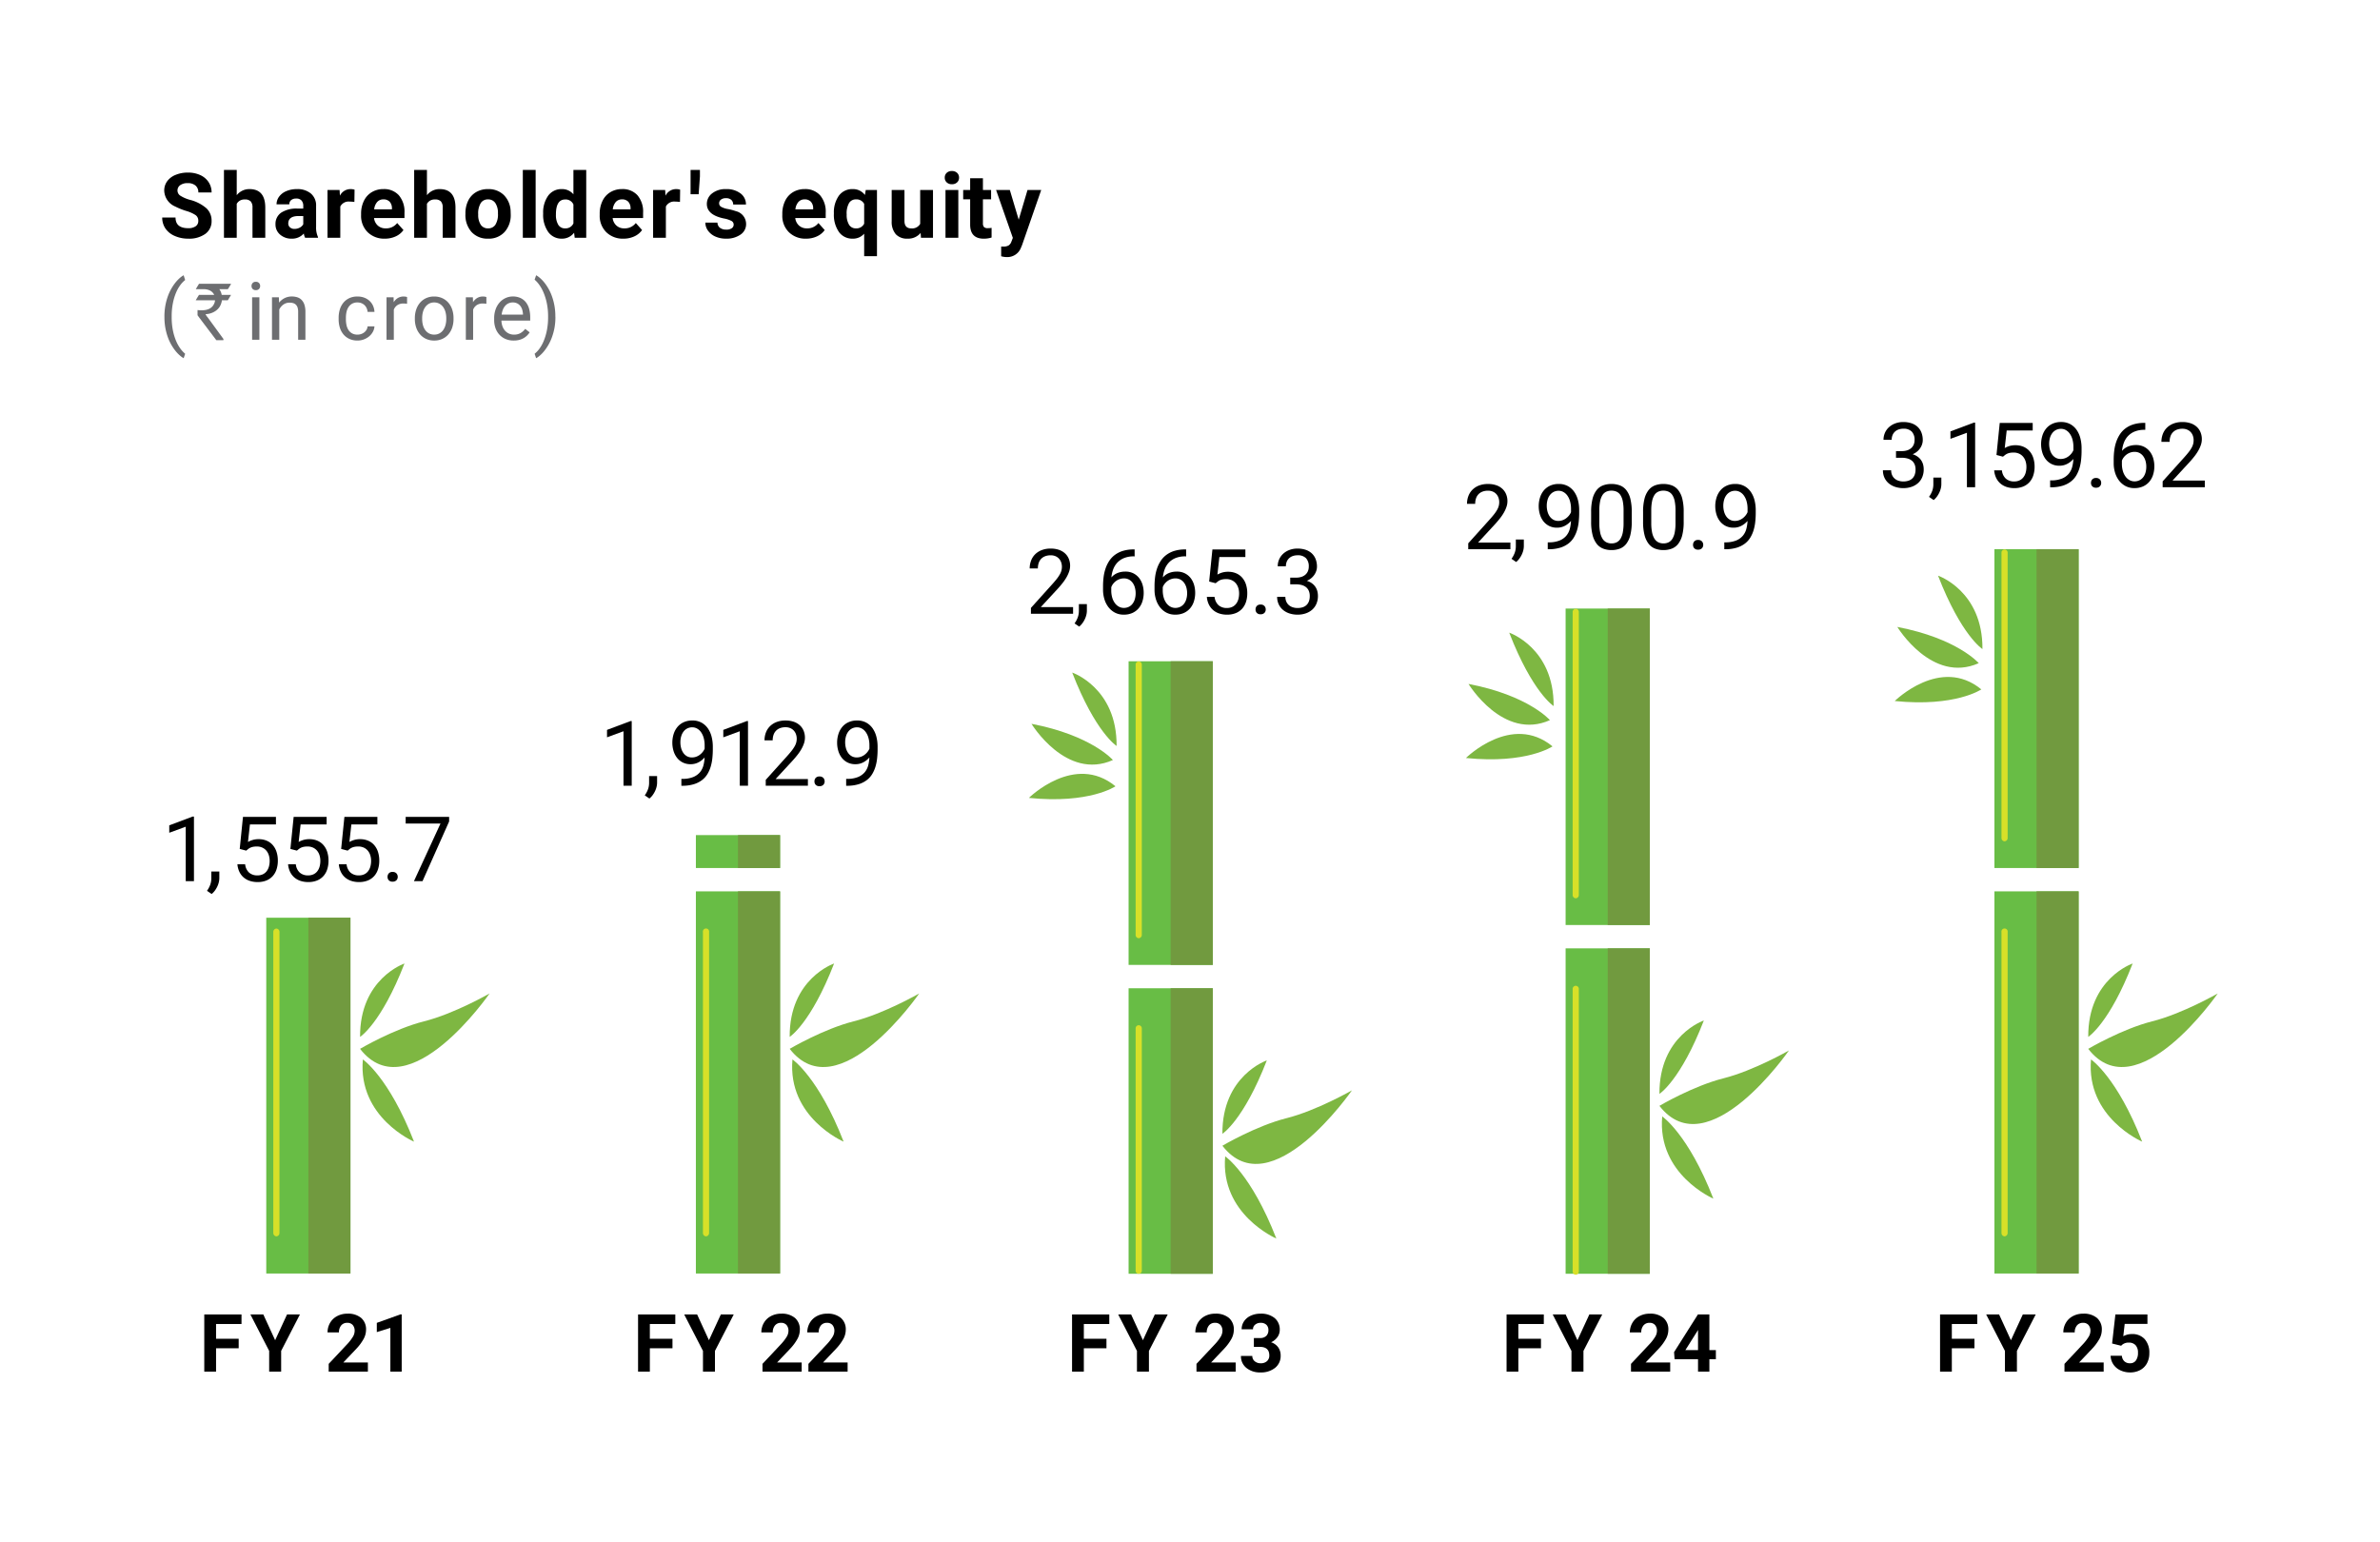 <svg xmlns="http://www.w3.org/2000/svg" width="540" height="350" viewBox="0 0 540 350">
  <g id="Group_153318" data-name="Group 153318" transform="translate(-5154 -7014)">
    <rect id="Rectangle_67401" data-name="Rectangle 67401" width="540" height="350" transform="translate(5154 7014)" fill="#fff"/>
    <g id="Group_153024" data-name="Group 153024" transform="translate(89.508 577.841)">
      <path id="Path_7842" data-name="Path 7842" d="M8.484,4.481a1.543,1.543,0,0,0-.6-1.308A7.889,7.889,0,0,0,5.717,2.21a15.35,15.35,0,0,1-2.476-1A4.046,4.046,0,0,1,.754-2.406a3.525,3.525,0,0,1,.667-2.11A4.349,4.349,0,0,1,3.336-5.965a7.207,7.207,0,0,1,2.8-.521,6.56,6.56,0,0,1,2.787.566,4.438,4.438,0,0,1,1.9,1.6A4.184,4.184,0,0,1,11.5-1.975H8.494a1.968,1.968,0,0,0-.632-1.559A2.6,2.6,0,0,0,6.088-4.09a2.774,2.774,0,0,0-1.714.466A1.47,1.47,0,0,0,3.762-2.4,1.408,1.408,0,0,0,4.479-1.2a8.1,8.1,0,0,0,2.11.9,9.118,9.118,0,0,1,3.739,1.915A3.813,3.813,0,0,1,11.5,4.461a3.513,3.513,0,0,1-1.434,2.972,6.276,6.276,0,0,1-3.86,1.078A7.453,7.453,0,0,1,3.14,7.894,4.854,4.854,0,0,1,1.03,6.205,4.326,4.326,0,0,1,.3,3.719H3.321q0,2.416,2.887,2.416A2.809,2.809,0,0,0,7.882,5.7,1.419,1.419,0,0,0,8.484,4.481Z" transform="translate(5101 6481.808)"/>
      <path id="Path_7843" data-name="Path 7843" d="M3.354-1.016A3.616,3.616,0,0,1,6.251-2.4Q9.78-2.4,9.83,1.7V8.648h-2.9V1.781A2.015,2.015,0,0,0,6.532.4,1.719,1.719,0,0,0,5.2-.043,1.972,1.972,0,0,0,3.354.939V8.648H.457V-6.75h2.9Z" transform="translate(5114.85 6481.47)"/>
      <path id="Path_7844" data-name="Path 7844" d="M7.016,6.2a3.217,3.217,0,0,1-.291-.972A3.506,3.506,0,0,1,3.988,6.405a3.851,3.851,0,0,1-2.642-.922A2.966,2.966,0,0,1,.3,3.157,3.065,3.065,0,0,1,1.577.511,6.307,6.307,0,0,1,5.271-.422H6.6v-.622a1.787,1.787,0,0,0-.386-1.2A1.518,1.518,0,0,0,5-2.7a1.726,1.726,0,0,0-1.148.351,1.192,1.192,0,0,0-.416.962H.539a2.91,2.91,0,0,1,.581-1.744A3.843,3.843,0,0,1,2.765-4.387a5.992,5.992,0,0,1,2.386-.456A4.734,4.734,0,0,1,8.334-3.835,3.525,3.525,0,0,1,9.512-1V3.7a5.186,5.186,0,0,0,.431,2.336V6.2ZM4.62,4.19A2.5,2.5,0,0,0,5.8,3.9a1.877,1.877,0,0,0,.8-.767V1.272H5.522q-2.175,0-2.316,1.5l-.01.17a1.16,1.16,0,0,0,.381.892A1.48,1.48,0,0,0,4.62,4.19ZM18.2-1.926a7.871,7.871,0,0,0-1.043-.08A2.122,2.122,0,0,0,15-.893V6.2h-2.9V-4.642h2.737l.08,1.293A2.684,2.684,0,0,1,17.34-4.843a3.036,3.036,0,0,1,.9.13Z" transform="translate(5126.7 6483.914)"/>
      <path id="Path_7845" data-name="Path 7845" d="M5.7,6.405A5.325,5.325,0,0,1,1.815,4.942a5.2,5.2,0,0,1-1.5-3.9V.761A6.553,6.553,0,0,1,.948-2.161,4.635,4.635,0,0,1,2.737-4.146a5.023,5.023,0,0,1,2.642-.7,4.5,4.5,0,0,1,3.5,1.4A5.7,5.7,0,0,1,10.161.541V1.724H3.254a2.691,2.691,0,0,0,.847,1.7,2.561,2.561,0,0,0,1.789.642A3.127,3.127,0,0,0,8.507,2.856L9.93,4.45A4.349,4.349,0,0,1,8.166,5.889,5.789,5.789,0,0,1,5.7,6.405ZM5.369-2.507a1.81,1.81,0,0,0-1.4.584A3.024,3.024,0,0,0,3.284-.251h4.03V-.483a2.157,2.157,0,0,0-.521-1.5A1.868,1.868,0,0,0,5.369-2.507Z" transform="translate(5146.104 6483.914)"/>
      <path id="Path_7846" data-name="Path 7846" d="M3.354-1.016A3.616,3.616,0,0,1,6.251-2.4Q9.78-2.4,9.83,1.7V8.648h-2.9V1.781A2.015,2.015,0,0,0,6.532.4,1.719,1.719,0,0,0,5.2-.043,1.972,1.972,0,0,0,3.354.939V8.648H.457V-6.75h2.9Z" transform="translate(5158.006 6481.47)"/>
      <path id="Path_7847" data-name="Path 7847" d="M.29.681A6.433,6.433,0,0,1,.912-2.2,4.55,4.55,0,0,1,2.7-4.151a5.221,5.221,0,0,1,2.712-.692A4.939,4.939,0,0,1,9-3.5,5.391,5.391,0,0,1,10.546.15l.02.742a5.669,5.669,0,0,1-1.393,4A4.844,4.844,0,0,1,5.433,6.405,4.868,4.868,0,0,1,1.689,4.9,5.769,5.769,0,0,1,.29.811Zm2.9.206a4.055,4.055,0,0,0,.581,2.364,1.918,1.918,0,0,0,1.664.818,1.923,1.923,0,0,0,1.644-.808A4.437,4.437,0,0,0,7.668.676a4.014,4.014,0,0,0-.591-2.349,1.923,1.923,0,0,0-1.664-.833,1.891,1.891,0,0,0-1.644.828A4.511,4.511,0,0,0,3.187.887Z" transform="translate(5169.803 6483.914)"/>
      <path id="Path_7848" data-name="Path 7848" d="M3.461,8.648H.554V-6.75H3.461Z" transform="translate(5182.562 6481.47)"/>
      <path id="Path_7849" data-name="Path 7849" d="M.29,3.145A6.537,6.537,0,0,1,1.428-.9,3.692,3.692,0,0,1,4.541-2.4,3.322,3.322,0,0,1,7.157-1.216V-6.75h2.907v15.4H7.448L7.308,7.5A3.409,3.409,0,0,1,4.521,8.849,3.682,3.682,0,0,1,1.448,7.34,6.747,6.747,0,0,1,.29,3.145Zm2.9.216A4.282,4.282,0,0,0,3.719,5.7a1.731,1.731,0,0,0,1.544.813A1.939,1.939,0,0,0,7.157,5.378V1.091A1.911,1.911,0,0,0,5.282-.043Q3.187-.043,3.187,3.36Z" transform="translate(5187.439 6481.47)"/>
      <path id="Path_7850" data-name="Path 7850" d="M5.7,6.405A5.325,5.325,0,0,1,1.815,4.942a5.2,5.2,0,0,1-1.5-3.9V.761A6.553,6.553,0,0,1,.948-2.161,4.635,4.635,0,0,1,2.737-4.146a5.023,5.023,0,0,1,2.642-.7,4.5,4.5,0,0,1,3.5,1.4A5.7,5.7,0,0,1,10.161.541V1.724H3.254a2.691,2.691,0,0,0,.847,1.7,2.561,2.561,0,0,0,1.789.642A3.127,3.127,0,0,0,8.507,2.856L9.93,4.45A4.349,4.349,0,0,1,8.166,5.889,5.789,5.789,0,0,1,5.7,6.405ZM5.369-2.507a1.81,1.81,0,0,0-1.4.584A3.024,3.024,0,0,0,3.284-.251h4.03V-.483a2.157,2.157,0,0,0-.521-1.5A1.868,1.868,0,0,0,5.369-2.507Z" transform="translate(5200.244 6483.914)"/>
      <path id="Path_7861" data-name="Path 7861" d="M6.583-1.926a7.871,7.871,0,0,0-1.043-.08A2.122,2.122,0,0,0,3.385-.893V6.2H.488V-4.642H3.225L3.3-3.349A2.684,2.684,0,0,1,5.721-4.843a3.036,3.036,0,0,1,.9.13Z" transform="translate(5212.188 6483.914)"/>
      <path id="Path_7862" data-name="Path 7862" d="M6.672,3.207a.933.933,0,0,0-.526-.837,5.978,5.978,0,0,0-1.689-.546Q.587,1.012.587-1.464a2.98,2.98,0,0,1,1.2-2.411,4.833,4.833,0,0,1,3.133-.967,5.2,5.2,0,0,1,3.3.972A3.065,3.065,0,0,1,9.459-1.344h-2.9a1.4,1.4,0,0,0-.4-1.028,1.7,1.7,0,0,0-1.253-.406,1.734,1.734,0,0,0-1.133.331,1.044,1.044,0,0,0-.4.842.893.893,0,0,0,.456.777,4.692,4.692,0,0,0,1.539.511A12.569,12.569,0,0,1,7.193.17a3,3,0,0,1,2.3,2.917,2.829,2.829,0,0,1-1.273,2.4,5.492,5.492,0,0,1-3.288.917,5.736,5.736,0,0,1-2.421-.486A4.062,4.062,0,0,1,.848,4.586a3.1,3.1,0,0,1-.6-1.83H2.993a1.513,1.513,0,0,0,.571,1.183,2.267,2.267,0,0,0,1.424.411,2.1,2.1,0,0,0,1.258-.316A.983.983,0,0,0,6.672,3.207Z" transform="translate(5224.283 6483.914)"/>
      <path id="Path_7863" data-name="Path 7863" d="M2.4-5.276l-.291,4.05H.277V-6.75H2.4Z" transform="translate(5220.9 6481.47)"/>
      <path id="Path_7864" data-name="Path 7864" d="M5.7,6.405A5.325,5.325,0,0,1,1.815,4.942a5.2,5.2,0,0,1-1.5-3.9V.761A6.553,6.553,0,0,1,.948-2.161,4.635,4.635,0,0,1,2.737-4.146a5.023,5.023,0,0,1,2.642-.7,4.5,4.5,0,0,1,3.5,1.4A5.7,5.7,0,0,1,10.161.541V1.724H3.254a2.691,2.691,0,0,0,.847,1.7,2.561,2.561,0,0,0,1.789.642A3.127,3.127,0,0,0,8.507,2.856L9.93,4.45A4.349,4.349,0,0,1,8.166,5.889,5.789,5.789,0,0,1,5.7,6.405ZM5.369-2.507a1.81,1.81,0,0,0-1.4.584A3.024,3.024,0,0,0,3.284-.251h4.03V-.483a2.157,2.157,0,0,0-.521-1.5A1.868,1.868,0,0,0,5.369-2.507Z" transform="translate(5241.676 6483.914)"/>
      <path id="Path_7865" data-name="Path 7865" d="M.29.681a6.484,6.484,0,0,1,1.138-4.04A3.72,3.72,0,0,1,4.551-4.843,3.33,3.33,0,0,1,7.328-3.509l.19-1.133h2.546V10.375H7.157v-5.1A3.34,3.34,0,0,1,4.531,6.405,3.692,3.692,0,0,1,1.443,4.9,6.8,6.8,0,0,1,.29.681Zm2.9.206a4.253,4.253,0,0,0,.546,2.369,1.749,1.749,0,0,0,1.539.813A1.948,1.948,0,0,0,7.157,3.005V-1.483A1.932,1.932,0,0,0,5.292-2.507a1.77,1.77,0,0,0-1.554.813A4.7,4.7,0,0,0,3.187.887Z" transform="translate(5253.406 6483.914)"/>
      <path id="Path_7866" data-name="Path 7866" d="M7.023,4.989a3.633,3.633,0,0,1-2.967,1.3,3.427,3.427,0,0,1-2.662-1A4.28,4.28,0,0,1,.457,2.353V-4.755h2.9V2.261q0,1.7,1.544,1.7A2.092,2.092,0,0,0,6.923,2.933V-4.755H9.83V6.092H7.1Z" transform="translate(5266.35 6484.026)"/>
      <path id="Path_7883" data-name="Path 7883" d="M3.557,8.508H.649V-2.339H3.557ZM.479-5.146A1.427,1.427,0,0,1,.915-6.219,1.638,1.638,0,0,1,2.1-6.64a1.642,1.642,0,0,1,1.183.421,1.418,1.418,0,0,1,.441,1.073,1.422,1.422,0,0,1-.446,1.083A1.646,1.646,0,0,1,2.1-3.643,1.646,1.646,0,0,1,.925-4.064,1.422,1.422,0,0,1,.479-5.146Z" transform="translate(5278.368 6481.61)"/>
      <path id="Path_7884" data-name="Path 7884" d="M4.525-5.924v2.667H6.38v2.125H4.525V4.282a1.293,1.293,0,0,0,.231.862,1.158,1.158,0,0,0,.882.261,4.62,4.62,0,0,0,.852-.07v2.2a5.964,5.964,0,0,1-1.754.261q-3.048,0-3.108-3.078V-1.132H.044V-3.257H1.628V-5.924Z" transform="translate(5282.984 6482.528)"/>
      <path id="Path_7885" data-name="Path 7885" d="M5.146,1.992l2-6.747h3.108L5.9,7.776l-.241.571a3.306,3.306,0,0,1-3.208,2.125,4.559,4.559,0,0,1-1.283-.19v-2.2l.441.01a2.383,2.383,0,0,0,1.228-.251,1.646,1.646,0,0,0,.637-.832l.341-.892L.013-4.755H3.131Z" transform="translate(5290.48 6484.026)"/>
      <path id="Path_7851" data-name="Path 7851" d="M.52,2.956A13.678,13.678,0,0,1,.724.528a13.258,13.258,0,0,1,.548-2.1,11.111,11.111,0,0,1,.793-1.755A10.6,10.6,0,0,1,3-4.725a8.241,8.241,0,0,1,.971-1.034,5.064,5.064,0,0,1,.913-.659l.339,1.087a5.862,5.862,0,0,0-1.065,1.1,8.211,8.211,0,0,0-.985,1.733A12.294,12.294,0,0,0,2.449-.109a15.08,15.08,0,0,0-.281,3.048v.125a15.08,15.08,0,0,0,.281,3.048A12.407,12.407,0,0,0,3.175,8.5a8.652,8.652,0,0,0,.985,1.755A6.451,6.451,0,0,0,5.225,11.4l-.339,1.007a5.38,5.38,0,0,1-.909-.659A7.907,7.907,0,0,1,3,10.714a11.156,11.156,0,0,1-.936-1.395,10.767,10.767,0,0,1-.793-1.747A13.285,13.285,0,0,1,.724,5.478a13.656,13.656,0,0,1-.2-2.433Z" transform="translate(5101.277 6505.037)" fill="#6d6e71"/>
      <path id="Path_7852" data-name="Path 7852" d="M.965-5.566H8.228v.018a11.846,11.846,0,0,1-.731,1.2H5.563a3.063,3.063,0,0,1,.544,1.292H8.174q.036.009.036.036-.7,1.176-.713,1.185H6.16A3.866,3.866,0,0,1,5.652-.371,3.4,3.4,0,0,1,4.458.752a4.229,4.229,0,0,1-2.014.57V1.34a3.323,3.323,0,0,0,.472.7L6.5,6.954v.232a.032.032,0,0,1-.036.036H4.886Q.626,1.6.626,1.571V.431L.644.386a5.438,5.438,0,0,0,.882.062q2.379,0,2.967-1.755a1.6,1.6,0,0,0,.089-.526H.27q-.036,0-.036-.045Q.947-3.053.965-3.053H4.4v-.018A2.123,2.123,0,0,0,3.255-4.123a3.194,3.194,0,0,0-1.087-.223H.252V-4.39Q.947-5.566.965-5.566Z" transform="translate(5108.687 6506.128)" fill="#6d6e71"/>
      <path id="Path_7853" data-name="Path 7853" transform="translate(5115.23 6513.26)" fill="#6d6e71"/>
      <path id="Path_7854" data-name="Path 7854" d="M2.333,7.387H.684V-2.255H2.333ZM.551-4.812A.984.984,0,0,1,.8-5.489a.92.92,0,0,1,.726-.276.934.934,0,0,1,.731.276.974.974,0,0,1,.25.677.942.942,0,0,1-.25.668.951.951,0,0,1-.731.267A.937.937,0,0,1,.8-4.144.951.951,0,0,1,.551-4.812Z" transform="translate(5121.01 6505.873)" fill="#6d6e71"/>
      <path id="Path_7855" data-name="Path 7855" d="M2.106-4.126,2.16-2.915a3.726,3.726,0,0,1,1.248-1.02,3.579,3.579,0,0,1,1.64-.37,3.986,3.986,0,0,1,1.274.192,2.343,2.343,0,0,1,.971.615,2.846,2.846,0,0,1,.619,1.087A5.186,5.186,0,0,1,8.13-.8V5.515H6.482V-.82a3.218,3.218,0,0,0-.125-.958,1.58,1.58,0,0,0-.37-.646,1.458,1.458,0,0,0-.606-.365,2.728,2.728,0,0,0-.833-.116,2.379,2.379,0,0,0-1.408.428A2.9,2.9,0,0,0,2.2-1.355v6.87H.547V-4.126Z" transform="translate(5125.658 6507.745)" fill="#6d6e71"/>
      <path id="Path_7856" data-name="Path 7856" d="M4.655,4.348a2.482,2.482,0,0,0,.838-.143A2.377,2.377,0,0,0,6.2,3.813a2.034,2.034,0,0,0,.5-.593,1.843,1.843,0,0,0,.227-.744H8.486A2.879,2.879,0,0,1,8.134,3.7,3.583,3.583,0,0,1,7.3,4.727a4.1,4.1,0,0,1-1.2.7,3.989,3.989,0,0,1-1.448.263,4.328,4.328,0,0,1-1.894-.388A3.841,3.841,0,0,1,1.42,4.259a4.433,4.433,0,0,1-.8-1.533A6.366,6.366,0,0,1,.359.882V.507A6.366,6.366,0,0,1,.622-1.337a4.433,4.433,0,0,1,.8-1.533A3.852,3.852,0,0,1,2.756-3.917,4.3,4.3,0,0,1,4.646-4.3a4.227,4.227,0,0,1,1.537.267A3.689,3.689,0,0,1,7.377-3.3a3.36,3.36,0,0,1,.789,1.109A3.823,3.823,0,0,1,8.486-.812H6.927a2.51,2.51,0,0,0-.209-.833,2.209,2.209,0,0,0-.468-.677,2.184,2.184,0,0,0-.7-.459,2.326,2.326,0,0,0-.9-.169,2.428,2.428,0,0,0-1.27.3,2.394,2.394,0,0,0-.811.8A3.339,3.339,0,0,0,2.133-.736,6.28,6.28,0,0,0,2.008.507V.882a6.369,6.369,0,0,0,.125,1.261A3.347,3.347,0,0,0,2.56,3.252a2.356,2.356,0,0,0,.811.793A2.472,2.472,0,0,0,4.655,4.348Z" transform="translate(5140.967 6507.745)" fill="#6d6e71"/>
      <path id="Path_7857" data-name="Path 7857" d="M5.207-2.647q-.214-.036-.4-.049T4.4-2.71A2.394,2.394,0,0,0,3-2.335,2.273,2.273,0,0,0,2.2-1.328V5.515H.547V-4.126h1.6l.027,1.114a2.9,2.9,0,0,1,.936-.945A2.541,2.541,0,0,1,4.477-4.3a2.437,2.437,0,0,1,.41.04,1.3,1.3,0,0,1,.321.085Z" transform="translate(5151.646 6507.745)" fill="#6d6e71"/>
      <path id="Path_7858" data-name="Path 7858" d="M.355.605A5.96,5.96,0,0,1,.663-1.342,4.7,4.7,0,0,1,1.536-2.9,4,4,0,0,1,2.913-3.93,4.288,4.288,0,0,1,4.731-4.3a4.362,4.362,0,0,1,1.84.374A4.03,4.03,0,0,1,7.957-2.9,4.6,4.6,0,0,1,8.83-1.342a6.04,6.04,0,0,1,.3,1.947V.8a6.04,6.04,0,0,1-.3,1.947A4.553,4.553,0,0,1,7.957,4.3,4.018,4.018,0,0,1,6.575,5.324a4.354,4.354,0,0,1-1.827.37,4.354,4.354,0,0,1-1.827-.37A4.018,4.018,0,0,1,1.541,4.3,4.612,4.612,0,0,1,.663,2.748,5.96,5.96,0,0,1,.355.8ZM2.013.8a5.325,5.325,0,0,0,.169,1.363,3.467,3.467,0,0,0,.512,1.127,2.56,2.56,0,0,0,.855.771,2.425,2.425,0,0,0,1.2.285,2.431,2.431,0,0,0,1.194-.285A2.505,2.505,0,0,0,6.8,3.292a3.6,3.6,0,0,0,.512-1.127A5.2,5.2,0,0,0,7.484.8v-.2A5.211,5.211,0,0,0,7.311-.754a3.532,3.532,0,0,0-.517-1.132,2.591,2.591,0,0,0-.86-.775,2.42,2.42,0,0,0-1.2-.29,2.352,2.352,0,0,0-1.185.29,2.621,2.621,0,0,0-.851.775A3.463,3.463,0,0,0,2.182-.754,5.34,5.34,0,0,0,2.013.605Z" transform="translate(5158.263 6507.745)" fill="#6d6e71"/>
      <path id="Path_7859" data-name="Path 7859" d="M5.207-2.647q-.214-.036-.4-.049T4.4-2.71A2.394,2.394,0,0,0,3-2.335,2.273,2.273,0,0,0,2.2-1.328V5.515H.547V-4.126h1.6l.027,1.114a2.9,2.9,0,0,1,.936-.945A2.541,2.541,0,0,1,4.477-4.3a2.437,2.437,0,0,1,.41.04,1.3,1.3,0,0,1,.321.085Z" transform="translate(5169.64 6507.745)" fill="#6d6e71"/>
      <path id="Path_7860" data-name="Path 7860" d="M4.783,8.4a4.6,4.6,0,0,1-1.822-.348,4.067,4.067,0,0,1-1.395-.967A4.273,4.273,0,0,1,.675,5.612,5.425,5.425,0,0,1,.363,3.741V3.366a5.891,5.891,0,0,1,.352-2.1A4.721,4.721,0,0,1,1.655-.3,4.065,4.065,0,0,1,3-1.263,3.867,3.867,0,0,1,4.578-1.6a4.068,4.068,0,0,1,1.782.361,3.38,3.38,0,0,1,1.234.994,4.224,4.224,0,0,1,.717,1.5,7.246,7.246,0,0,1,.232,1.88v.74H2.012A4.129,4.129,0,0,0,2.23,5.122,3.043,3.043,0,0,0,2.8,6.129a2.655,2.655,0,0,0,2.072.927A2.871,2.871,0,0,0,6.352,6.7a3.717,3.717,0,0,0,1.06-.945l1.007.784a4.4,4.4,0,0,1-.561.691,3.829,3.829,0,0,1-.771.6,4.056,4.056,0,0,1-1.011.419A4.906,4.906,0,0,1,4.783,8.4Zm-.2-8.644A2.223,2.223,0,0,0,2.912.47a2.854,2.854,0,0,0-.548.864,4.381,4.381,0,0,0-.3,1.185H6.9V2.4a4.563,4.563,0,0,0-.156-.953A2.589,2.589,0,0,0,6.338.6a2.066,2.066,0,0,0-.7-.606A2.2,2.2,0,0,0,4.578-.243Zm9.677,3.288a13.656,13.656,0,0,1-.2,2.433A13.285,13.285,0,0,1,13.5,7.572a10.767,10.767,0,0,1-.793,1.747,11.156,11.156,0,0,1-.936,1.395,7.907,7.907,0,0,1-.976,1.038,5.38,5.38,0,0,1-.909.659L9.542,11.4a5.809,5.809,0,0,0,1.069-1.118,8.2,8.2,0,0,0,.985-1.76,12.831,12.831,0,0,0,.722-2.406A15.213,15.213,0,0,0,12.6,3.063V2.939a14.46,14.46,0,0,0-.3-3.065,12.947,12.947,0,0,0-.753-2.415,8.885,8.885,0,0,0-.989-1.76A6.248,6.248,0,0,0,9.542-5.411l.348-1.007a5.38,5.38,0,0,1,.909.659,8.045,8.045,0,0,1,.976,1.034,10.6,10.6,0,0,1,.936,1.4A11.111,11.111,0,0,1,13.5-1.57a13.258,13.258,0,0,1,.548,2.1,13.678,13.678,0,0,1,.2,2.428Z" transform="translate(5176.249 6505.037)" fill="#6d6e71"/>
      <path id="Path_7867" data-name="Path 7867" d="M6.351,8.237H4.486V-4.123L.747-2.75V-4.434L6.06-6.429h.291Z" transform="translate(5102.148 6627.884)"/>
      <path id="Path_7868" data-name="Path 7868" d="M2.924.521a4.124,4.124,0,0,1-.115.942,4.957,4.957,0,0,1-.341.972,5.625,5.625,0,0,1-.546.922,4.116,4.116,0,0,1-.742.782L.127,3.419A5.767,5.767,0,0,0,.854,2.06,4.347,4.347,0,0,0,1.11.551V-.962H2.924Z" transform="translate(5111.332 6634.889)"/>
      <path id="Path_7869" data-name="Path 7869" d="M1.2.88,1.94-6.4H9.419v1.714h-5.9L3.073-.7A5.133,5.133,0,0,1,4.08-1.135a4.623,4.623,0,0,1,1.429-.2,4.55,4.55,0,0,1,1.81.346,3.787,3.787,0,0,1,1.368.982,4.4,4.4,0,0,1,.862,1.539,6.348,6.348,0,0,1,.3,2.015,6.3,6.3,0,0,1-.286,1.94A4.253,4.253,0,0,1,8.707,7.02,3.919,3.919,0,0,1,7.268,8.033a5.222,5.222,0,0,1-2.04.366,5.571,5.571,0,0,1-1.669-.246,4.117,4.117,0,0,1-1.4-.747,3.924,3.924,0,0,1-1-1.263A4.8,4.8,0,0,1,.677,4.358H2.431a2.945,2.945,0,0,0,.892,1.89,2.774,2.774,0,0,0,1.9.637A2.826,2.826,0,0,0,6.4,6.654a2.377,2.377,0,0,0,.867-.662A2.965,2.965,0,0,0,7.81,4.945a4.777,4.777,0,0,0,.185-1.378A4.131,4.131,0,0,0,7.8,2.293a2.972,2.972,0,0,0-.561-1.028A2.62,2.62,0,0,0,6.326.579,2.962,2.962,0,0,0,5.078.328a4.386,4.386,0,0,0-.812.065,2.8,2.8,0,0,0-.612.185,2.377,2.377,0,0,0-.5.3q-.226.175-.476.386Z" transform="translate(5117.682 6627.924)"/>
      <path id="Path_7870" data-name="Path 7870" d="M1.2.88,1.94-6.4H9.419v1.714h-5.9L3.073-.7A5.133,5.133,0,0,1,4.08-1.135a4.623,4.623,0,0,1,1.429-.2,4.55,4.55,0,0,1,1.81.346,3.787,3.787,0,0,1,1.368.982,4.4,4.4,0,0,1,.862,1.539,6.348,6.348,0,0,1,.3,2.015,6.3,6.3,0,0,1-.286,1.94A4.253,4.253,0,0,1,8.707,7.02,3.919,3.919,0,0,1,7.268,8.033a5.222,5.222,0,0,1-2.04.366,5.571,5.571,0,0,1-1.669-.246,4.117,4.117,0,0,1-1.4-.747,3.924,3.924,0,0,1-1-1.263A4.8,4.8,0,0,1,.677,4.358H2.431a2.945,2.945,0,0,0,.892,1.89,2.774,2.774,0,0,0,1.9.637A2.826,2.826,0,0,0,6.4,6.654a2.377,2.377,0,0,0,.867-.662A2.965,2.965,0,0,0,7.81,4.945a4.777,4.777,0,0,0,.185-1.378A4.131,4.131,0,0,0,7.8,2.293a2.972,2.972,0,0,0-.561-1.028A2.62,2.62,0,0,0,6.326.579,2.962,2.962,0,0,0,5.078.328a4.386,4.386,0,0,0-.812.065,2.8,2.8,0,0,0-.612.185,2.377,2.377,0,0,0-.5.3q-.226.175-.476.386Z" transform="translate(5129.18 6627.924)"/>
      <path id="Path_7871" data-name="Path 7871" d="M1.2.88,1.94-6.4H9.419v1.714h-5.9L3.073-.7A5.133,5.133,0,0,1,4.08-1.135a4.623,4.623,0,0,1,1.429-.2,4.55,4.55,0,0,1,1.81.346,3.787,3.787,0,0,1,1.368.982,4.4,4.4,0,0,1,.862,1.539,6.348,6.348,0,0,1,.3,2.015,6.3,6.3,0,0,1-.286,1.94A4.253,4.253,0,0,1,8.707,7.02,3.919,3.919,0,0,1,7.268,8.033a5.222,5.222,0,0,1-2.04.366,5.571,5.571,0,0,1-1.669-.246,4.117,4.117,0,0,1-1.4-.747,3.924,3.924,0,0,1-1-1.263A4.8,4.8,0,0,1,.677,4.358H2.431a2.945,2.945,0,0,0,.892,1.89,2.774,2.774,0,0,0,1.9.637A2.826,2.826,0,0,0,6.4,6.654a2.377,2.377,0,0,0,.867-.662A2.965,2.965,0,0,0,7.81,4.945a4.777,4.777,0,0,0,.185-1.378A4.131,4.131,0,0,0,7.8,2.293a2.972,2.972,0,0,0-.561-1.028A2.62,2.62,0,0,0,6.326.579,2.962,2.962,0,0,0,5.078.328a4.386,4.386,0,0,0-.812.065,2.8,2.8,0,0,0-.612.185,2.377,2.377,0,0,0-.5.3q-.226.175-.476.386Z" transform="translate(5140.697 6627.924)"/>
      <path id="Path_7872" data-name="Path 7872" d="M.633.2A1.161,1.161,0,0,1,.919-.6a1.089,1.089,0,0,1,.857-.321A1.121,1.121,0,0,1,2.643-.6a1.138,1.138,0,0,1,.3.8,1.076,1.076,0,0,1-.3.772,1.141,1.141,0,0,1-.867.311A1.108,1.108,0,0,1,.919.976,1.1,1.1,0,0,1,.633.2Z" transform="translate(5151.79 6634.945)"/>
      <path id="Path_7873" data-name="Path 7873" d="M10.2-5.356,4.158,8.2H2.213L8.238-4.875H.338V-6.4H10.2Z" transform="translate(5156.196 6627.924)"/>
      <path id="Path_7886" data-name="Path 7886" d="M8.314,1.985H3.181v5.3H.508V-5.688H8.956v2.165H3.181V-.172H8.314Z" transform="translate(5110.332 6740.132)"/>
      <path id="Path_7887" data-name="Path 7887" d="M5.622.158l2.7-5.846h2.923L6.985,2.582V7.287H4.267V2.582L.008-5.688H2.94Z" transform="translate(5121.297 6740.132)"/>
      <path id="Path_7888" data-name="Path 7888" d="M9.425,7.387H.532V5.623l4.2-4.473A10.354,10.354,0,0,0,6.008-.5a2.649,2.649,0,0,0,.414-1.337,1.982,1.982,0,0,0-.437-1.359,1.576,1.576,0,0,0-1.248-.495,1.7,1.7,0,0,0-1.377.6,2.383,2.383,0,0,0-.5,1.582H.273A4.254,4.254,0,0,1,.839-3.672a3.988,3.988,0,0,1,1.6-1.537,4.862,4.862,0,0,1,2.344-.557A4.6,4.6,0,0,1,7.9-4.8,3.4,3.4,0,0,1,9.006-2.085a4.362,4.362,0,0,1-.5,1.96A10.9,10.9,0,0,1,6.8,2.2l-2.95,3.11H9.425Z" transform="translate(5138.538 6740.032)"/>
      <path id="Path_7889" data-name="Path 7889" d="M6.3,7.3H3.727V-2.63L.652-1.676V-3.771L6.026-5.7H6.3Z" transform="translate(5149.334 6740.122)"/>
      <path id="Path_7890" data-name="Path 7890" d="M10.253,8.311H.689V6.977L5.471,1.664Q6.133.932,6.569.371A7.92,7.92,0,0,0,7.261-.657a3.664,3.664,0,0,0,.356-.872,3.438,3.438,0,0,0,.1-.827,3,3,0,0,0-.17-1.018A2.417,2.417,0,0,0,7.055-4.2a2.305,2.305,0,0,0-.792-.556,2.686,2.686,0,0,0-1.083-.206,3.431,3.431,0,0,0-1.288.221,2.472,2.472,0,0,0-.907.612,2.532,2.532,0,0,0-.541.937,3.835,3.835,0,0,0-.18,1.208H.409A4.963,4.963,0,0,1,.714-3.729a4.015,4.015,0,0,1,.907-1.434A4.293,4.293,0,0,1,3.115-6.13a5.547,5.547,0,0,1,2.065-.356,5.675,5.675,0,0,1,1.85.281,3.909,3.909,0,0,1,1.383.8,3.447,3.447,0,0,1,.867,1.238,4.105,4.105,0,0,1,.3,1.594,4.015,4.015,0,0,1-.221,1.293A7.34,7.34,0,0,1,8.77.015,10.622,10.622,0,0,1,7.9,1.3q-.5.637-1.053,1.248L2.925,6.8h7.328Z" transform="translate(5297.711 6567.131)"/>
      <path id="Path_7891" data-name="Path 7891" d="M2.924.521a4.124,4.124,0,0,1-.115.942,4.957,4.957,0,0,1-.341.972,5.625,5.625,0,0,1-.546.922,4.116,4.116,0,0,1-.742.782L.127,3.419A5.767,5.767,0,0,0,.854,2.06,4.347,4.347,0,0,0,1.11.551V-.962H2.924Z" transform="translate(5308.171 6574.208)"/>
      <path id="Path_7892" data-name="Path 7892" d="M7.744-6.4v1.574h-.17a5.726,5.726,0,0,0-2.266.4A4.337,4.337,0,0,0,3.774-3.36a4.574,4.574,0,0,0-.912,1.529A7.037,7.037,0,0,0,2.47-.047,3.578,3.578,0,0,1,3.879-1.055,4.731,4.731,0,0,1,5.618-1.37,3.972,3.972,0,0,1,7.5-.954,3.866,3.866,0,0,1,8.8.138a4.631,4.631,0,0,1,.757,1.539A6.409,6.409,0,0,1,9.8,3.442a6.354,6.354,0,0,1-.291,1.95,4.494,4.494,0,0,1-.862,1.574A4.063,4.063,0,0,1,7.232,8.018,4.649,4.649,0,0,1,5.277,8.4a4.177,4.177,0,0,1-2.065-.491A4.544,4.544,0,0,1,1.744,6.625a5.674,5.674,0,0,1-.877-1.8A7.2,7.2,0,0,1,.576,2.81V1.938A16.675,16.675,0,0,1,.7-.1a9.92,9.92,0,0,1,.436-1.945,7.6,7.6,0,0,1,.827-1.724A5.408,5.408,0,0,1,3.257-5.155,5.959,5.959,0,0,1,5.1-6.072,8.363,8.363,0,0,1,7.573-6.4ZM5.307.174a2.873,2.873,0,0,0-.942.155,3.178,3.178,0,0,0-.827.426,3.229,3.229,0,0,0-.662.637,2.807,2.807,0,0,0-.436.787V2.86A5.756,5.756,0,0,0,2.676,4.59a3.936,3.936,0,0,0,.632,1.253,2.724,2.724,0,0,0,.907.767,2.311,2.311,0,0,0,1.063.261A2.564,2.564,0,0,0,6.42,6.625a2.39,2.39,0,0,0,.847-.692,3.171,3.171,0,0,0,.526-1.058,4.733,4.733,0,0,0,.18-1.343,4.76,4.76,0,0,0-.165-1.258,3.365,3.365,0,0,0-.5-1.073A2.513,2.513,0,0,0,6.48.454,2.361,2.361,0,0,0,5.307.174Z" transform="translate(5314.186 6567.238)"/>
      <path id="Path_7893" data-name="Path 7893" d="M7.744-6.4v1.574h-.17a5.726,5.726,0,0,0-2.266.4A4.337,4.337,0,0,0,3.774-3.36a4.574,4.574,0,0,0-.912,1.529A7.037,7.037,0,0,0,2.47-.047,3.578,3.578,0,0,1,3.879-1.055,4.731,4.731,0,0,1,5.618-1.37,3.972,3.972,0,0,1,7.5-.954,3.866,3.866,0,0,1,8.8.138a4.631,4.631,0,0,1,.757,1.539A6.409,6.409,0,0,1,9.8,3.442a6.354,6.354,0,0,1-.291,1.95,4.494,4.494,0,0,1-.862,1.574A4.063,4.063,0,0,1,7.232,8.018,4.649,4.649,0,0,1,5.277,8.4a4.177,4.177,0,0,1-2.065-.491A4.544,4.544,0,0,1,1.744,6.625a5.674,5.674,0,0,1-.877-1.8A7.2,7.2,0,0,1,.576,2.81V1.938A16.675,16.675,0,0,1,.7-.1a9.92,9.92,0,0,1,.436-1.945,7.6,7.6,0,0,1,.827-1.724A5.408,5.408,0,0,1,3.257-5.155,5.959,5.959,0,0,1,5.1-6.072,8.363,8.363,0,0,1,7.573-6.4ZM5.307.174a2.873,2.873,0,0,0-.942.155,3.178,3.178,0,0,0-.827.426,3.229,3.229,0,0,0-.662.637,2.807,2.807,0,0,0-.436.787V2.86A5.756,5.756,0,0,0,2.676,4.59a3.936,3.936,0,0,0,.632,1.253,2.724,2.724,0,0,0,.907.767,2.311,2.311,0,0,0,1.063.261A2.564,2.564,0,0,0,6.42,6.625a2.39,2.39,0,0,0,.847-.692,3.171,3.171,0,0,0,.526-1.058,4.733,4.733,0,0,0,.18-1.343,4.76,4.76,0,0,0-.165-1.258,3.365,3.365,0,0,0-.5-1.073A2.513,2.513,0,0,0,6.48.454,2.361,2.361,0,0,0,5.307.174Z" transform="translate(5325.868 6567.238)"/>
      <path id="Path_7894" data-name="Path 7894" d="M1.2.88,1.94-6.4H9.419v1.714h-5.9L3.073-.7A5.133,5.133,0,0,1,4.08-1.135a4.623,4.623,0,0,1,1.429-.2,4.55,4.55,0,0,1,1.81.346,3.787,3.787,0,0,1,1.368.982,4.4,4.4,0,0,1,.862,1.539,6.348,6.348,0,0,1,.3,2.015,6.3,6.3,0,0,1-.286,1.94A4.253,4.253,0,0,1,8.707,7.02,3.919,3.919,0,0,1,7.268,8.033a5.222,5.222,0,0,1-2.04.366,5.571,5.571,0,0,1-1.669-.246,4.117,4.117,0,0,1-1.4-.747,3.924,3.924,0,0,1-1-1.263A4.8,4.8,0,0,1,.677,4.358H2.431a2.945,2.945,0,0,0,.892,1.89,2.774,2.774,0,0,0,1.9.637A2.826,2.826,0,0,0,6.4,6.654a2.377,2.377,0,0,0,.867-.662A2.965,2.965,0,0,0,7.81,4.945a4.777,4.777,0,0,0,.185-1.378A4.131,4.131,0,0,0,7.8,2.293a2.972,2.972,0,0,0-.561-1.028A2.62,2.62,0,0,0,6.326.579,2.962,2.962,0,0,0,5.078.328a4.386,4.386,0,0,0-.812.065,2.8,2.8,0,0,0-.612.185,2.377,2.377,0,0,0-.5.3q-.226.175-.476.386Z" transform="translate(5337.638 6567.244)"/>
      <path id="Path_7895" data-name="Path 7895" d="M.633,7.338a1.161,1.161,0,0,1,.286-.8,1.089,1.089,0,0,1,.857-.321,1.121,1.121,0,0,1,.867.321,1.138,1.138,0,0,1,.3.8,1.076,1.076,0,0,1-.3.772,1.141,1.141,0,0,1-.867.311A1.108,1.108,0,0,1,.919,8.11,1.1,1.1,0,0,1,.633,7.338ZM8.5.11H9.826a3.8,3.8,0,0,0,1.263-.19,2.543,2.543,0,0,0,.9-.526,2.149,2.149,0,0,0,.541-.792,2.688,2.688,0,0,0,.18-1,2.649,2.649,0,0,0-.632-1.91,2.557,2.557,0,0,0-1.925-.657,3.156,3.156,0,0,0-1.078.175,2.369,2.369,0,0,0-.832.5,2.231,2.231,0,0,0-.536.792,2.72,2.72,0,0,0-.19,1.038H5.665A3.877,3.877,0,0,1,5.986-4.03,3.8,3.8,0,0,1,6.9-5.308a4.351,4.351,0,0,1,1.419-.862,5.121,5.121,0,0,1,1.84-.316,5.781,5.781,0,0,1,1.8.266,3.841,3.841,0,0,1,1.388.782,3.506,3.506,0,0,1,.9,1.288,4.649,4.649,0,0,1,.321,1.794,3,3,0,0,1-.135.862,3.506,3.506,0,0,1-.411.882A3.709,3.709,0,0,1,13.309.2a3.831,3.831,0,0,1-1.038.627,3.9,3.9,0,0,1,1.208.607,3.263,3.263,0,0,1,.777.837,3.179,3.179,0,0,1,.411.972,4.368,4.368,0,0,1,.12,1,4.475,4.475,0,0,1-.351,1.82A3.751,3.751,0,0,1,13.465,7.4,4.308,4.308,0,0,1,12,8.225a5.677,5.677,0,0,1-1.835.286,5.931,5.931,0,0,1-1.794-.266A4.386,4.386,0,0,1,6.9,7.463a3.7,3.7,0,0,1-1-1.273,3.925,3.925,0,0,1-.366-1.729H7.4A2.719,2.719,0,0,0,7.59,5.5a2.237,2.237,0,0,0,.551.8,2.467,2.467,0,0,0,.872.516A3.45,3.45,0,0,0,10.167,7a3.737,3.737,0,0,0,1.153-.165,2.265,2.265,0,0,0,.872-.506,2.214,2.214,0,0,0,.551-.852,3.411,3.411,0,0,0,.19-1.193A2.919,2.919,0,0,0,12.713,3.1a2.153,2.153,0,0,0-.627-.827,2.712,2.712,0,0,0-.977-.486,4.748,4.748,0,0,0-1.283-.16H8.5Z" transform="translate(5348.731 6567.131)"/>
      <path id="Path_7896" data-name="Path 7896" d="M8.314,1.985H3.181v5.3H.508V-5.688H8.956v2.165H3.181V-.172H8.314Z" transform="translate(5307.224 6740.132)"/>
      <path id="Path_7897" data-name="Path 7897" d="M5.622.158l2.7-5.846h2.923L6.985,2.582V7.287H4.267V2.582L.008-5.688H2.94Z" transform="translate(5318.19 6740.132)"/>
      <path id="Path_7898" data-name="Path 7898" d="M9.425,7.387H.532V5.623l4.2-4.473A10.354,10.354,0,0,0,6.008-.5a2.649,2.649,0,0,0,.414-1.337,1.982,1.982,0,0,0-.437-1.359,1.576,1.576,0,0,0-1.248-.495,1.7,1.7,0,0,0-1.377.6,2.383,2.383,0,0,0-.5,1.582H.273A4.254,4.254,0,0,1,.839-3.672a3.988,3.988,0,0,1,1.6-1.537,4.862,4.862,0,0,1,2.344-.557A4.6,4.6,0,0,1,7.9-4.8,3.4,3.4,0,0,1,9.006-2.085a4.362,4.362,0,0,1-.5,1.96A10.9,10.9,0,0,1,6.8,2.2l-2.95,3.11H9.425Z" transform="translate(5335.43 6740.032)"/>
      <path id="Path_7899" data-name="Path 7899" d="M3.182-.241H4.554a1.934,1.934,0,0,0,1.453-.49,1.8,1.8,0,0,0,.472-1.3,1.588,1.588,0,0,0-.468-1.221,1.813,1.813,0,0,0-1.288-.437,1.9,1.9,0,0,0-1.239.405,1.3,1.3,0,0,0-.5,1.056H.41A3.167,3.167,0,0,1,.958-4.05,3.652,3.652,0,0,1,2.491-5.311a5.115,5.115,0,0,1,2.17-.454,4.851,4.851,0,0,1,3.226.985A3.36,3.36,0,0,1,9.054-2.068a2.73,2.73,0,0,1-.544,1.64A3.532,3.532,0,0,1,7.085.722,3.224,3.224,0,0,1,8.72,1.9a3.191,3.191,0,0,1,.539,1.854A3.415,3.415,0,0,1,8,6.523,5.07,5.07,0,0,1,4.661,7.565,4.807,4.807,0,0,1,1.484,6.541,3.347,3.347,0,0,1,.25,3.832H2.825a1.492,1.492,0,0,0,.548,1.194,2.019,2.019,0,0,0,1.35.463A2.029,2.029,0,0,0,6.163,5a1.676,1.676,0,0,0,.521-1.288q0-1.943-2.139-1.943H3.182Z" transform="translate(5345.802 6740.032)"/>
      <path id="Path_7874" data-name="Path 7874" d="M6.351,8.237H4.486V-4.123L.747-2.75V-4.434L6.06-6.429h.291Z" transform="translate(5201.473 6606.222)"/>
      <path id="Path_7875" data-name="Path 7875" d="M2.924.521a4.124,4.124,0,0,1-.115.942,4.957,4.957,0,0,1-.341.972,5.625,5.625,0,0,1-.546.922,4.116,4.116,0,0,1-.742.782L.127,3.419A5.767,5.767,0,0,0,.854,2.06,4.347,4.347,0,0,0,1.11.551V-.962H2.924Z" transform="translate(5210.657 6613.226)"/>
      <path id="Path_7876" data-name="Path 7876" d="M2.675,6.757a6.477,6.477,0,0,0,2.476-.406A3.939,3.939,0,0,0,6.69,5.268a3.955,3.955,0,0,0,.8-1.554,8.57,8.57,0,0,0,.271-1.82A4.538,4.538,0,0,1,6.369,3.007,3.767,3.767,0,0,1,4.6,3.428,3.872,3.872,0,0,1,2.73,3,3.87,3.87,0,0,1,1.437,1.89,4.788,4.788,0,0,1,.685.331,6.48,6.48,0,0,1,.439-1.434,6.5,6.5,0,0,1,.73-3.4a4.735,4.735,0,0,1,.857-1.609A4,4,0,0,1,3-6.09a4.581,4.581,0,0,1,1.96-.4A4.225,4.225,0,0,1,7.1-5.98,4.3,4.3,0,0,1,8.54-4.642a5.849,5.849,0,0,1,.822,1.89,9.037,9.037,0,0,1,.261,2.17V.09q0,.952-.1,1.93a10.433,10.433,0,0,1-.361,1.895,7.366,7.366,0,0,1-.742,1.719,4.958,4.958,0,0,1-1.248,1.4,5.937,5.937,0,0,1-1.88.942,8.838,8.838,0,0,1-2.622.346h-.18V6.757ZM4.9,1.895a2.808,2.808,0,0,0,.912-.15,3.025,3.025,0,0,0,.812-.421A3.612,3.612,0,0,0,7.292.692,3.246,3.246,0,0,0,7.768-.09V-.832a6.118,6.118,0,0,0-.231-1.759A4.161,4.161,0,0,0,6.921-3.88a2.693,2.693,0,0,0-.892-.792,2.214,2.214,0,0,0-1.058-.271,2.463,2.463,0,0,0-1.153.261,2.5,2.5,0,0,0-.847.717,3.275,3.275,0,0,0-.526,1.078,4.838,4.838,0,0,0-.18,1.353,5.016,5.016,0,0,0,.16,1.268,3.522,3.522,0,0,0,.486,1.1,2.52,2.52,0,0,0,.822.772A2.269,2.269,0,0,0,4.9,1.895Z" transform="translate(5216.6 6606.148)"/>
      <path id="Path_7877" data-name="Path 7877" d="M6.351,8.237H4.486V-4.123L.747-2.75V-4.434L6.06-6.429h.291Z" transform="translate(5227.855 6606.222)"/>
      <path id="Path_7878" data-name="Path 7878" d="M10.253,8.311H.689V6.977L5.471,1.664Q6.133.932,6.569.371A7.92,7.92,0,0,0,7.261-.657a3.664,3.664,0,0,0,.356-.872,3.438,3.438,0,0,0,.1-.827,3,3,0,0,0-.17-1.018A2.417,2.417,0,0,0,7.055-4.2a2.305,2.305,0,0,0-.792-.556,2.686,2.686,0,0,0-1.083-.206,3.431,3.431,0,0,0-1.288.221,2.472,2.472,0,0,0-.907.612,2.532,2.532,0,0,0-.541.937,3.835,3.835,0,0,0-.18,1.208H.409A4.963,4.963,0,0,1,.714-3.729a4.015,4.015,0,0,1,.907-1.434A4.293,4.293,0,0,1,3.115-6.13a5.547,5.547,0,0,1,2.065-.356,5.675,5.675,0,0,1,1.85.281,3.909,3.909,0,0,1,1.383.8,3.447,3.447,0,0,1,.867,1.238,4.105,4.105,0,0,1,.3,1.594,4.015,4.015,0,0,1-.221,1.293A7.34,7.34,0,0,1,8.77.015,10.622,10.622,0,0,1,7.9,1.3q-.5.637-1.053,1.248L2.925,6.8h7.328Z" transform="translate(5237.544 6606.148)"/>
      <path id="Path_7879" data-name="Path 7879" d="M.633.2A1.161,1.161,0,0,1,.919-.6a1.089,1.089,0,0,1,.857-.321A1.121,1.121,0,0,1,2.643-.6a1.138,1.138,0,0,1,.3.8,1.076,1.076,0,0,1-.3.772,1.141,1.141,0,0,1-.867.311A1.108,1.108,0,0,1,.919.976,1.1,1.1,0,0,1,.633.2Z" transform="translate(5248.651 6613.282)"/>
      <path id="Path_7880" data-name="Path 7880" d="M2.675,6.757a6.477,6.477,0,0,0,2.476-.406A3.939,3.939,0,0,0,6.69,5.268a3.955,3.955,0,0,0,.8-1.554,8.57,8.57,0,0,0,.271-1.82A4.538,4.538,0,0,1,6.369,3.007,3.767,3.767,0,0,1,4.6,3.428,3.872,3.872,0,0,1,2.73,3,3.87,3.87,0,0,1,1.437,1.89,4.788,4.788,0,0,1,.685.331,6.48,6.48,0,0,1,.439-1.434,6.5,6.5,0,0,1,.73-3.4a4.735,4.735,0,0,1,.857-1.609A4,4,0,0,1,3-6.09a4.581,4.581,0,0,1,1.96-.4A4.225,4.225,0,0,1,7.1-5.98,4.3,4.3,0,0,1,8.54-4.642a5.849,5.849,0,0,1,.822,1.89,9.037,9.037,0,0,1,.261,2.17V.09q0,.952-.1,1.93a10.433,10.433,0,0,1-.361,1.895,7.366,7.366,0,0,1-.742,1.719,4.958,4.958,0,0,1-1.248,1.4,5.937,5.937,0,0,1-1.88.942,8.838,8.838,0,0,1-2.622.346h-.18V6.757ZM4.9,1.895a2.808,2.808,0,0,0,.912-.15,3.025,3.025,0,0,0,.812-.421A3.612,3.612,0,0,0,7.292.692,3.246,3.246,0,0,0,7.768-.09V-.832a6.118,6.118,0,0,0-.231-1.759A4.161,4.161,0,0,0,6.921-3.88a2.693,2.693,0,0,0-.892-.792,2.214,2.214,0,0,0-1.058-.271,2.463,2.463,0,0,0-1.153.261,2.5,2.5,0,0,0-.847.717,3.275,3.275,0,0,0-.526,1.078,4.838,4.838,0,0,0-.18,1.353,5.016,5.016,0,0,0,.16,1.268,3.522,3.522,0,0,0,.486,1.1,2.52,2.52,0,0,0,.822.772A2.269,2.269,0,0,0,4.9,1.895Z" transform="translate(5253.987 6606.148)"/>
      <path id="Path_7900" data-name="Path 7900" d="M8.314,1.985H3.181v5.3H.508V-5.688H8.956v2.165H3.181V-.172H8.314Z" transform="translate(5208.756 6740.132)"/>
      <path id="Path_7901" data-name="Path 7901" d="M5.622.158l2.7-5.846h2.923L6.985,2.582V7.287H4.267V2.582L.008-5.688H2.94Z" transform="translate(5219.723 6740.132)"/>
      <path id="Path_7902" data-name="Path 7902" d="M9.425,7.387H.532V5.623l4.2-4.473A10.354,10.354,0,0,0,6.008-.5a2.649,2.649,0,0,0,.414-1.337,1.982,1.982,0,0,0-.437-1.359,1.576,1.576,0,0,0-1.248-.495,1.7,1.7,0,0,0-1.377.6,2.383,2.383,0,0,0-.5,1.582H.273A4.254,4.254,0,0,1,.839-3.672a3.988,3.988,0,0,1,1.6-1.537,4.862,4.862,0,0,1,2.344-.557A4.6,4.6,0,0,1,7.9-4.8,3.4,3.4,0,0,1,9.006-2.085a4.362,4.362,0,0,1-.5,1.96A10.9,10.9,0,0,1,6.8,2.2l-2.95,3.11H9.425Z" transform="translate(5236.963 6740.032)"/>
      <path id="Path_7903" data-name="Path 7903" d="M9.425,7.387H.532V5.623l4.2-4.473A10.354,10.354,0,0,0,6.008-.5a2.649,2.649,0,0,0,.414-1.337,1.982,1.982,0,0,0-.437-1.359,1.576,1.576,0,0,0-1.248-.495,1.7,1.7,0,0,0-1.377.6,2.383,2.383,0,0,0-.5,1.582H.273A4.254,4.254,0,0,1,.839-3.672a3.988,3.988,0,0,1,1.6-1.537,4.862,4.862,0,0,1,2.344-.557A4.6,4.6,0,0,1,7.9-4.8,3.4,3.4,0,0,1,9.006-2.085a4.362,4.362,0,0,1-.5,1.96A10.9,10.9,0,0,1,6.8,2.2l-2.95,3.11H9.425Z" transform="translate(5247.383 6740.032)"/>
      <path id="Path_7904" data-name="Path 7904" d="M10.253,8.311H.689V6.977L5.471,1.664Q6.133.932,6.569.371A7.92,7.92,0,0,0,7.261-.657a3.664,3.664,0,0,0,.356-.872,3.438,3.438,0,0,0,.1-.827,3,3,0,0,0-.17-1.018A2.417,2.417,0,0,0,7.055-4.2a2.305,2.305,0,0,0-.792-.556,2.686,2.686,0,0,0-1.083-.206,3.431,3.431,0,0,0-1.288.221,2.472,2.472,0,0,0-.907.612,2.532,2.532,0,0,0-.541.937,3.835,3.835,0,0,0-.18,1.208H.409A4.963,4.963,0,0,1,.714-3.729a4.015,4.015,0,0,1,.907-1.434A4.293,4.293,0,0,1,3.115-6.13a5.547,5.547,0,0,1,2.065-.356,5.675,5.675,0,0,1,1.85.281,3.909,3.909,0,0,1,1.383.8,3.447,3.447,0,0,1,.867,1.238,4.105,4.105,0,0,1,.3,1.594,4.015,4.015,0,0,1-.221,1.293A7.34,7.34,0,0,1,8.77.015,10.622,10.622,0,0,1,7.9,1.3q-.5.637-1.053,1.248L2.925,6.8h7.328Z" transform="translate(5396.934 6552.473)"/>
      <path id="Path_7905" data-name="Path 7905" d="M2.924.521a4.124,4.124,0,0,1-.115.942,4.957,4.957,0,0,1-.341.972,5.625,5.625,0,0,1-.546.922,4.116,4.116,0,0,1-.742.782L.127,3.419A5.767,5.767,0,0,0,.854,2.06,4.347,4.347,0,0,0,1.11.551V-.962H2.924Z" transform="translate(5407.312 6559.55)"/>
      <path id="Path_7906" data-name="Path 7906" d="M2.675,6.757a6.477,6.477,0,0,0,2.476-.406A3.939,3.939,0,0,0,6.69,5.268a3.955,3.955,0,0,0,.8-1.554,8.57,8.57,0,0,0,.271-1.82A4.538,4.538,0,0,1,6.369,3.007,3.767,3.767,0,0,1,4.6,3.428,3.872,3.872,0,0,1,2.73,3,3.87,3.87,0,0,1,1.437,1.89,4.788,4.788,0,0,1,.685.331,6.48,6.48,0,0,1,.439-1.434,6.5,6.5,0,0,1,.73-3.4a4.735,4.735,0,0,1,.857-1.609A4,4,0,0,1,3-6.09a4.581,4.581,0,0,1,1.96-.4A4.225,4.225,0,0,1,7.1-5.98,4.3,4.3,0,0,1,8.54-4.642a5.849,5.849,0,0,1,.822,1.89,9.037,9.037,0,0,1,.261,2.17V.09q0,.952-.1,1.93a10.433,10.433,0,0,1-.361,1.895,7.366,7.366,0,0,1-.742,1.719,4.958,4.958,0,0,1-1.248,1.4,5.937,5.937,0,0,1-1.88.942,8.838,8.838,0,0,1-2.622.346h-.18V6.757ZM4.9,1.895a2.808,2.808,0,0,0,.912-.15,3.025,3.025,0,0,0,.812-.421A3.612,3.612,0,0,0,7.292.692,3.246,3.246,0,0,0,7.768-.09V-.832a6.118,6.118,0,0,0-.231-1.759A4.161,4.161,0,0,0,6.921-3.88a2.693,2.693,0,0,0-.892-.792,2.214,2.214,0,0,0-1.058-.271,2.463,2.463,0,0,0-1.153.261,2.5,2.5,0,0,0-.847.717,3.275,3.275,0,0,0-.526,1.078,4.838,4.838,0,0,0-.18,1.353,5.016,5.016,0,0,0,.16,1.268,3.522,3.522,0,0,0,.486,1.1,2.52,2.52,0,0,0,.822.772A2.269,2.269,0,0,0,4.9,1.895Z" transform="translate(5413.172 6552.473)"/>
      <path id="Path_7907" data-name="Path 7907" d="M9.718,2.085A12.151,12.151,0,0,1,9.4,5.108,5.367,5.367,0,0,1,8.48,7.092,3.387,3.387,0,0,1,7.037,8.18a5.215,5.215,0,0,1-1.91.331,5.226,5.226,0,0,1-1.9-.331A3.415,3.415,0,0,1,1.769,7.092,5.429,5.429,0,0,1,.836,5.108,11.8,11.8,0,0,1,.505,2.085V-.141A11.791,11.791,0,0,1,.831-3.148,5.221,5.221,0,0,1,1.758-5.1,3.389,3.389,0,0,1,3.207-6.166a5.331,5.331,0,0,1,1.9-.321,5.4,5.4,0,0,1,1.915.321A3.384,3.384,0,0,1,8.475-5.1,5.167,5.167,0,0,1,9.4-3.148,11.967,11.967,0,0,1,9.718-.141ZM7.864-.451a10.691,10.691,0,0,0-.175-2.1,4.011,4.011,0,0,0-.526-1.4,2.089,2.089,0,0,0-.867-.777,2.783,2.783,0,0,0-1.188-.241,2.758,2.758,0,0,0-1.178.241,2.058,2.058,0,0,0-.862.777,4.147,4.147,0,0,0-.526,1.4,10.4,10.4,0,0,0-.18,2.1V2.376a10.572,10.572,0,0,0,.18,2.1,4.3,4.3,0,0,0,.536,1.439,2.222,2.222,0,0,0,.872.822A2.578,2.578,0,0,0,5.127,7,2.593,2.593,0,0,0,6.32,6.737a2.166,2.166,0,0,0,.857-.822,4.306,4.306,0,0,0,.516-1.439,11.177,11.177,0,0,0,.17-2.1Z" transform="translate(5425.001 6552.473)"/>
      <path id="Path_7908" data-name="Path 7908" d="M9.718,2.085A12.151,12.151,0,0,1,9.4,5.108,5.367,5.367,0,0,1,8.48,7.092,3.387,3.387,0,0,1,7.037,8.18a5.215,5.215,0,0,1-1.91.331,5.226,5.226,0,0,1-1.9-.331A3.415,3.415,0,0,1,1.769,7.092,5.429,5.429,0,0,1,.836,5.108,11.8,11.8,0,0,1,.505,2.085V-.141A11.791,11.791,0,0,1,.831-3.148,5.221,5.221,0,0,1,1.758-5.1,3.389,3.389,0,0,1,3.207-6.166a5.331,5.331,0,0,1,1.9-.321,5.4,5.4,0,0,1,1.915.321A3.384,3.384,0,0,1,8.475-5.1,5.167,5.167,0,0,1,9.4-3.148,11.967,11.967,0,0,1,9.718-.141ZM7.864-.451a10.691,10.691,0,0,0-.175-2.1,4.011,4.011,0,0,0-.526-1.4,2.089,2.089,0,0,0-.867-.777,2.783,2.783,0,0,0-1.188-.241,2.758,2.758,0,0,0-1.178.241,2.058,2.058,0,0,0-.862.777,4.147,4.147,0,0,0-.526,1.4,10.4,10.4,0,0,0-.18,2.1V2.376a10.572,10.572,0,0,0,.18,2.1,4.3,4.3,0,0,0,.536,1.439,2.222,2.222,0,0,0,.872.822A2.578,2.578,0,0,0,5.127,7,2.593,2.593,0,0,0,6.32,6.737a2.166,2.166,0,0,0,.857-.822,4.306,4.306,0,0,0,.516-1.439,11.177,11.177,0,0,0,.17-2.1Z" transform="translate(5436.786 6552.473)"/>
      <path id="Path_7909" data-name="Path 7909" d="M.633.2A1.161,1.161,0,0,1,.919-.6a1.089,1.089,0,0,1,.857-.321A1.121,1.121,0,0,1,2.643-.6a1.138,1.138,0,0,1,.3.8,1.076,1.076,0,0,1-.3.772,1.141,1.141,0,0,1-.867.311A1.108,1.108,0,0,1,.919.976,1.1,1.1,0,0,1,.633.2Z" transform="translate(5447.995 6559.606)"/>
      <path id="Path_7910" data-name="Path 7910" d="M2.675,6.757a6.477,6.477,0,0,0,2.476-.406A3.939,3.939,0,0,0,6.69,5.268a3.955,3.955,0,0,0,.8-1.554,8.57,8.57,0,0,0,.271-1.82A4.538,4.538,0,0,1,6.369,3.007,3.767,3.767,0,0,1,4.6,3.428,3.872,3.872,0,0,1,2.73,3,3.87,3.87,0,0,1,1.437,1.89,4.788,4.788,0,0,1,.685.331,6.48,6.48,0,0,1,.439-1.434,6.5,6.5,0,0,1,.73-3.4a4.735,4.735,0,0,1,.857-1.609A4,4,0,0,1,3-6.09a4.581,4.581,0,0,1,1.96-.4A4.225,4.225,0,0,1,7.1-5.98,4.3,4.3,0,0,1,8.54-4.642a5.849,5.849,0,0,1,.822,1.89,9.037,9.037,0,0,1,.261,2.17V.09q0,.952-.1,1.93a10.433,10.433,0,0,1-.361,1.895,7.366,7.366,0,0,1-.742,1.719,4.958,4.958,0,0,1-1.248,1.4,5.937,5.937,0,0,1-1.88.942,8.838,8.838,0,0,1-2.622.346h-.18V6.757ZM4.9,1.895a2.808,2.808,0,0,0,.912-.15,3.025,3.025,0,0,0,.812-.421A3.612,3.612,0,0,0,7.292.692,3.246,3.246,0,0,0,7.768-.09V-.832a6.118,6.118,0,0,0-.231-1.759A4.161,4.161,0,0,0,6.921-3.88a2.693,2.693,0,0,0-.892-.792,2.214,2.214,0,0,0-1.058-.271,2.463,2.463,0,0,0-1.153.261,2.5,2.5,0,0,0-.847.717,3.275,3.275,0,0,0-.526,1.078,4.838,4.838,0,0,0-.18,1.353,5.016,5.016,0,0,0,.16,1.268,3.522,3.522,0,0,0,.486,1.1,2.52,2.52,0,0,0,.822.772A2.269,2.269,0,0,0,4.9,1.895Z" transform="translate(5453.229 6552.473)"/>
      <path id="Path_7911" data-name="Path 7911" d="M8.314,1.985H3.181v5.3H.508V-5.688H8.956v2.165H3.181V-.172H8.314Z" transform="translate(5405.812 6740.132)"/>
      <path id="Path_7912" data-name="Path 7912" d="M5.622.158l2.7-5.846h2.923L6.985,2.582V7.287H4.267V2.582L.008-5.688H2.94Z" transform="translate(5416.778 6740.132)"/>
      <path id="Path_7913" data-name="Path 7913" d="M9.425,7.387H.532V5.623l4.2-4.473A10.354,10.354,0,0,0,6.008-.5a2.649,2.649,0,0,0,.414-1.337,1.982,1.982,0,0,0-.437-1.359,1.576,1.576,0,0,0-1.248-.495,1.7,1.7,0,0,0-1.377.6,2.383,2.383,0,0,0-.5,1.582H.273A4.254,4.254,0,0,1,.839-3.672a3.988,3.988,0,0,1,1.6-1.537,4.862,4.862,0,0,1,2.344-.557A4.6,4.6,0,0,1,7.9-4.8,3.4,3.4,0,0,1,9.006-2.085a4.362,4.362,0,0,1-.5,1.96A10.9,10.9,0,0,1,6.8,2.2l-2.95,3.11H9.425Z" transform="translate(5434.018 6740.032)"/>
      <path id="Path_7914" data-name="Path 7914" d="M8.226,2.4H9.7V4.48H8.226V7.287H5.651V4.48H.331L.215,2.858,5.624-5.688h2.6Zm-5.445,0H5.651v-4.58l-.169.294Z" transform="translate(5444.108 6740.132)"/>
      <path id="Path_7915" data-name="Path 7915" d="M3.38.11H4.7A3.8,3.8,0,0,0,5.967-.08a2.543,2.543,0,0,0,.9-.526A2.149,2.149,0,0,0,7.411-1.4a2.688,2.688,0,0,0,.18-1,2.649,2.649,0,0,0-.632-1.91,2.557,2.557,0,0,0-1.925-.657,3.156,3.156,0,0,0-1.078.175,2.369,2.369,0,0,0-.832.5,2.231,2.231,0,0,0-.536.792A2.719,2.719,0,0,0,2.4-2.456H.543A3.877,3.877,0,0,1,.864-4.03a3.8,3.8,0,0,1,.912-1.278A4.351,4.351,0,0,1,3.2-6.171a5.121,5.121,0,0,1,1.84-.316,5.781,5.781,0,0,1,1.8.266,3.841,3.841,0,0,1,1.388.782,3.506,3.506,0,0,1,.9,1.288,4.649,4.649,0,0,1,.321,1.794,3,3,0,0,1-.135.862A3.506,3.506,0,0,1,8.9-.612,3.709,3.709,0,0,1,8.187.2,3.831,3.831,0,0,1,7.15.822a3.9,3.9,0,0,1,1.208.607,3.263,3.263,0,0,1,.777.837,3.179,3.179,0,0,1,.411.972,4.368,4.368,0,0,1,.12,1,4.475,4.475,0,0,1-.351,1.82A3.751,3.751,0,0,1,8.343,7.4a4.308,4.308,0,0,1-1.464.827,5.677,5.677,0,0,1-1.835.286A5.931,5.931,0,0,1,3.25,8.245a4.386,4.386,0,0,1-1.474-.782,3.7,3.7,0,0,1-1-1.273A3.925,3.925,0,0,1,.413,4.461H2.278A2.719,2.719,0,0,0,2.468,5.5a2.237,2.237,0,0,0,.551.8,2.467,2.467,0,0,0,.872.516A3.45,3.45,0,0,0,5.045,7,3.737,3.737,0,0,0,6.2,6.832a2.265,2.265,0,0,0,.872-.506,2.214,2.214,0,0,0,.551-.852,3.411,3.411,0,0,0,.19-1.193A2.919,2.919,0,0,0,7.591,3.1a2.153,2.153,0,0,0-.627-.827,2.712,2.712,0,0,0-.977-.486A4.748,4.748,0,0,0,4.7,1.624H3.38Z" transform="translate(5491.299 6538.415)"/>
      <path id="Path_7916" data-name="Path 7916" d="M2.924.521a4.124,4.124,0,0,1-.115.942,4.957,4.957,0,0,1-.341.972,5.625,5.625,0,0,1-.546.922,4.116,4.116,0,0,1-.742.782L.127,3.419A5.767,5.767,0,0,0,.854,2.06,4.347,4.347,0,0,0,1.11.551V-.962H2.924Z" transform="translate(5502.041 6545.493)"/>
      <path id="Path_7917" data-name="Path 7917" d="M6.351,8.237H4.486V-4.123L.747-2.75V-4.434L6.06-6.429h.291Z" transform="translate(5506.283 6538.488)"/>
      <path id="Path_7918" data-name="Path 7918" d="M1.2.88,1.94-6.4H9.419v1.714h-5.9L3.073-.7A5.133,5.133,0,0,1,4.08-1.135a4.623,4.623,0,0,1,1.429-.2,4.55,4.55,0,0,1,1.81.346,3.787,3.787,0,0,1,1.368.982,4.4,4.4,0,0,1,.862,1.539,6.348,6.348,0,0,1,.3,2.015,6.3,6.3,0,0,1-.286,1.94A4.253,4.253,0,0,1,8.707,7.02,3.919,3.919,0,0,1,7.268,8.033a5.222,5.222,0,0,1-2.04.366,5.571,5.571,0,0,1-1.669-.246,4.117,4.117,0,0,1-1.4-.747,3.924,3.924,0,0,1-1-1.263A4.8,4.8,0,0,1,.677,4.358H2.431a2.945,2.945,0,0,0,.892,1.89,2.774,2.774,0,0,0,1.9.637A2.826,2.826,0,0,0,6.4,6.654a2.377,2.377,0,0,0,.867-.662A2.965,2.965,0,0,0,7.81,4.945a4.777,4.777,0,0,0,.185-1.378A4.131,4.131,0,0,0,7.8,2.293a2.972,2.972,0,0,0-.561-1.028A2.62,2.62,0,0,0,6.326.579,2.962,2.962,0,0,0,5.078.328a4.386,4.386,0,0,0-.812.065,2.8,2.8,0,0,0-.612.185,2.377,2.377,0,0,0-.5.3q-.226.175-.476.386Z" transform="translate(5516.274 6538.528)"/>
      <path id="Path_7919" data-name="Path 7919" d="M2.675,6.757a6.477,6.477,0,0,0,2.476-.406A3.939,3.939,0,0,0,6.69,5.268a3.955,3.955,0,0,0,.8-1.554,8.57,8.57,0,0,0,.271-1.82A4.538,4.538,0,0,1,6.369,3.007,3.767,3.767,0,0,1,4.6,3.428,3.872,3.872,0,0,1,2.73,3,3.87,3.87,0,0,1,1.437,1.89,4.788,4.788,0,0,1,.685.331,6.48,6.48,0,0,1,.439-1.434,6.5,6.5,0,0,1,.73-3.4a4.735,4.735,0,0,1,.857-1.609A4,4,0,0,1,3-6.09a4.581,4.581,0,0,1,1.96-.4A4.225,4.225,0,0,1,7.1-5.98,4.3,4.3,0,0,1,8.54-4.642a5.849,5.849,0,0,1,.822,1.89,9.037,9.037,0,0,1,.261,2.17V.09q0,.952-.1,1.93a10.433,10.433,0,0,1-.361,1.895,7.366,7.366,0,0,1-.742,1.719,4.958,4.958,0,0,1-1.248,1.4,5.937,5.937,0,0,1-1.88.942,8.838,8.838,0,0,1-2.622.346h-.18V6.757ZM4.9,1.895a2.808,2.808,0,0,0,.912-.15,3.025,3.025,0,0,0,.812-.421A3.612,3.612,0,0,0,7.292.692,3.246,3.246,0,0,0,7.768-.09V-.832a6.118,6.118,0,0,0-.231-1.759A4.161,4.161,0,0,0,6.921-3.88a2.693,2.693,0,0,0-.892-.792,2.214,2.214,0,0,0-1.058-.271,2.463,2.463,0,0,0-1.153.261,2.5,2.5,0,0,0-.847.717,3.275,3.275,0,0,0-.526,1.078,4.838,4.838,0,0,0-.18,1.353,5.016,5.016,0,0,0,.16,1.268,3.522,3.522,0,0,0,.486,1.1,2.52,2.52,0,0,0,.822.772A2.269,2.269,0,0,0,4.9,1.895Z" transform="translate(5527.16 6538.415)"/>
      <path id="Path_7939" data-name="Path 7939" d="M.633.2A1.161,1.161,0,0,1,.919-.6a1.089,1.089,0,0,1,.857-.321A1.121,1.121,0,0,1,2.643-.6a1.138,1.138,0,0,1,.3.8,1.076,1.076,0,0,1-.3.772,1.141,1.141,0,0,1-.867.311A1.108,1.108,0,0,1,.919.976,1.1,1.1,0,0,1,.633.2Z" transform="translate(5538.288 6545.549)"/>
      <path id="Path_7940" data-name="Path 7940" d="M7.744-6.4v1.574h-.17a5.726,5.726,0,0,0-2.266.4A4.337,4.337,0,0,0,3.774-3.36a4.574,4.574,0,0,0-.912,1.529A7.037,7.037,0,0,0,2.47-.047,3.578,3.578,0,0,1,3.879-1.055,4.731,4.731,0,0,1,5.618-1.37,3.972,3.972,0,0,1,7.5-.954,3.866,3.866,0,0,1,8.8.138a4.631,4.631,0,0,1,.757,1.539A6.409,6.409,0,0,1,9.8,3.442a6.354,6.354,0,0,1-.291,1.95,4.494,4.494,0,0,1-.862,1.574A4.063,4.063,0,0,1,7.232,8.018,4.649,4.649,0,0,1,5.277,8.4a4.177,4.177,0,0,1-2.065-.491A4.544,4.544,0,0,1,1.744,6.625a5.674,5.674,0,0,1-.877-1.8A7.2,7.2,0,0,1,.576,2.81V1.938A16.675,16.675,0,0,1,.7-.1a9.92,9.92,0,0,1,.436-1.945,7.6,7.6,0,0,1,.827-1.724A5.408,5.408,0,0,1,3.257-5.155,5.959,5.959,0,0,1,5.1-6.072,8.363,8.363,0,0,1,7.573-6.4ZM5.307.174a2.873,2.873,0,0,0-.942.155,3.178,3.178,0,0,0-.827.426,3.229,3.229,0,0,0-.662.637,2.807,2.807,0,0,0-.436.787V2.86A5.756,5.756,0,0,0,2.676,4.59a3.936,3.936,0,0,0,.632,1.253,2.724,2.724,0,0,0,.907.767,2.311,2.311,0,0,0,1.063.261A2.564,2.564,0,0,0,6.42,6.625a2.39,2.39,0,0,0,.847-.692,3.171,3.171,0,0,0,.526-1.058,4.733,4.733,0,0,0,.18-1.343,4.76,4.76,0,0,0-.165-1.258,3.365,3.365,0,0,0-.5-1.073A2.513,2.513,0,0,0,6.48.454,2.361,2.361,0,0,0,5.307.174Z" transform="translate(5543.493 6538.522)"/>
      <path id="Path_7941" data-name="Path 7941" d="M10.253,8.311H.689V6.977L5.471,1.664Q6.133.932,6.569.371A7.92,7.92,0,0,0,7.261-.657a3.664,3.664,0,0,0,.356-.872,3.438,3.438,0,0,0,.1-.827,3,3,0,0,0-.17-1.018A2.417,2.417,0,0,0,7.055-4.2a2.305,2.305,0,0,0-.792-.556,2.686,2.686,0,0,0-1.083-.206,3.431,3.431,0,0,0-1.288.221,2.472,2.472,0,0,0-.907.612,2.532,2.532,0,0,0-.541.937,3.835,3.835,0,0,0-.18,1.208H.409A4.963,4.963,0,0,1,.714-3.729a4.015,4.015,0,0,1,.907-1.434A4.293,4.293,0,0,1,3.115-6.13a5.547,5.547,0,0,1,2.065-.356,5.675,5.675,0,0,1,1.85.281,3.909,3.909,0,0,1,1.383.8,3.447,3.447,0,0,1,.867,1.238,4.105,4.105,0,0,1,.3,1.594,4.015,4.015,0,0,1-.221,1.293A7.34,7.34,0,0,1,8.77.015,10.622,10.622,0,0,1,7.9,1.3q-.5.637-1.053,1.248L2.925,6.8h7.328Z" transform="translate(5554.489 6538.415)"/>
      <path id="Path_7920" data-name="Path 7920" d="M8.314,1.985H3.181v5.3H.508V-5.688H8.956v2.165H3.181V-.172H8.314Z" transform="translate(5504.164 6740.132)"/>
      <path id="Path_7921" data-name="Path 7921" d="M5.622.158l2.7-5.846h2.923L6.985,2.582V7.287H4.267V2.582L.008-5.688H2.94Z" transform="translate(5515.129 6740.132)"/>
      <path id="Path_7922" data-name="Path 7922" d="M9.425,7.387H.532V5.623l4.2-4.473A10.354,10.354,0,0,0,6.008-.5a2.649,2.649,0,0,0,.414-1.337,1.982,1.982,0,0,0-.437-1.359,1.576,1.576,0,0,0-1.248-.495,1.7,1.7,0,0,0-1.377.6,2.383,2.383,0,0,0-.5,1.582H.273A4.254,4.254,0,0,1,.839-3.672a3.988,3.988,0,0,1,1.6-1.537,4.862,4.862,0,0,1,2.344-.557A4.6,4.6,0,0,1,7.9-4.8,3.4,3.4,0,0,1,9.006-2.085a4.362,4.362,0,0,1-.5,1.96A10.9,10.9,0,0,1,6.8,2.2l-2.95,3.11H9.425Z" transform="translate(5532.37 6740.032)"/>
      <path id="Path_7942" data-name="Path 7942" d="M.74.907l.749-6.594H8.76V-3.54H3.6L3.28-.751a4.083,4.083,0,0,1,1.952-.49A3.74,3.74,0,0,1,8.136-.091,4.592,4.592,0,0,1,9.188,3.126a4.7,4.7,0,0,1-.53,2.25A3.742,3.742,0,0,1,7.138,6.917,4.743,4.743,0,0,1,4.8,7.465,5.037,5.037,0,0,1,2.62,6.989,3.872,3.872,0,0,1,1.029,5.647,3.655,3.655,0,0,1,.41,3.678H2.959a1.9,1.9,0,0,0,.566,1.261,1.794,1.794,0,0,0,1.27.45A1.583,1.583,0,0,0,6.14,4.761a2.91,2.91,0,0,0,.472-1.778A2.407,2.407,0,0,0,6.069,1.29,2,2,0,0,0,4.527.7a2.229,2.229,0,0,0-1.488.481l-.25.232Z" transform="translate(5542.966 6740.132)"/>
      <path id="Path_7923" data-name="Path 7923" d="M0,0H19.1V80.738H0Z" transform="translate(5124.904 6644.415)" fill="#68bd45"/>
      <path id="Path_7924" data-name="Path 7924" d="M0,0H9.549V80.738H0Z" transform="translate(5134.454 6644.415)" fill="#719a3f"/>
      <path id="Path_7793" data-name="Path 7793" d="M19.979,95.21S27.635,90.69,34.5,88.966,49.368,82.64,49.368,82.64s-18.435,26.7-29.389,12.57" transform="translate(5126.209 6578.959)" fill="#7eb742"/>
      <path id="Path_7797" data-name="Path 7797" d="M31.9,107.856S19.136,102.375,20.3,89.205c0,0,5.9,3.981,11.607,18.651" transform="translate(5126.521 6587.371)" fill="#7eb742"/>
      <path id="Path_7798" data-name="Path 7798" d="M30.057,79.66S19.889,83.1,19.98,96.315c0,0,4.786-3.023,10.076-16.655" transform="translate(5126.21 6575.141)" fill="#7eb742"/>
      <path id="Path_7801" data-name="Path 7801" d="M12.051,146.037h0a.769.769,0,0,1-.7-.817V77a.769.769,0,0,1,.7-.817.767.767,0,0,1,.7.817V145.22a.767.767,0,0,1-.7.817" transform="translate(5115.151 6570.684)" fill="#d8e028"/>
      <path id="Path_7881" data-name="Path 7881" d="M0,0H19.1V7.471H0Z" transform="translate(5222.381 6625.664)" fill="#68bd45"/>
      <path id="Path_7925" data-name="Path 7925" d="M0,0H19.1V86.721H0Z" transform="translate(5222.381 6638.431)" fill="#68bd45"/>
      <path id="Path_7882" data-name="Path 7882" d="M0,0H9.549V7.471H0Z" transform="translate(5231.931 6625.664)" fill="#719a3f"/>
      <path id="Path_7926" data-name="Path 7926" d="M0,0H9.549V86.721H0Z" transform="translate(5231.931 6638.431)" fill="#719a3f"/>
      <path id="Path_7803" data-name="Path 7803" d="M62.709,95.21s7.656-4.519,14.518-6.244S92.1,82.64,92.1,82.64s-18.435,26.7-29.389,12.57" transform="translate(5180.957 6578.959)" fill="#7eb742"/>
      <path id="Path_7807" data-name="Path 7807" d="M74.633,107.856s-12.768-5.482-11.607-18.651c0,0,5.9,3.981,11.607,18.651" transform="translate(5181.267 6587.371)" fill="#7eb742"/>
      <path id="Path_7808" data-name="Path 7808" d="M72.787,79.66S62.619,83.1,62.708,96.315c0,0,4.788-3.023,10.079-16.655" transform="translate(5180.955 6575.141)" fill="#7eb742"/>
      <path id="Path_7811" data-name="Path 7811" d="M54.781,146.037h0a.769.769,0,0,1-.7-.817V77a.71.71,0,1,1,1.4,0V145.22a.767.767,0,0,1-.7.817" transform="translate(5169.898 6570.684)" fill="#d8e028"/>
      <path id="Path_7927" data-name="Path 7927" d="M0,0H19.1V68.9H0Z" transform="translate(5320.56 6586.219)" fill="#68bd45"/>
      <path id="Path_7928" data-name="Path 7928" d="M0,0H19.1V64.789H0Z" transform="translate(5320.56 6660.42)" fill="#68bd45"/>
      <path id="Path_7929" data-name="Path 7929" d="M0,0H9.549V68.9H0Z" transform="translate(5330.109 6586.219)" fill="#719a3f"/>
      <path id="Path_7930" data-name="Path 7930" d="M0,0H9.549V64.789H0Z" transform="translate(5330.109 6660.42)" fill="#719a3f"/>
      <path id="Path_7813" data-name="Path 7813" d="M105.746,104.848s7.656-4.519,14.518-6.244,14.871-6.326,14.871-6.326-18.435,26.7-29.389,12.57" transform="translate(5236.097 6591.308)" fill="#7eb742"/>
      <path id="Path_7814" data-name="Path 7814" d="M86.5,66.256s10.361-10.277,19.644-2.639c0,0-5.872,4.04-19.644,2.639" transform="translate(5211.44 6550.969)" fill="#7eb742"/>
      <path id="Path_7815" data-name="Path 7815" d="M86.758,55.818s7.857,12.944,18.473,8.219c0,0-4.832-5.607-18.473-8.219" transform="translate(5211.769 6544.594)" fill="#7eb742"/>
      <path id="Path_7816" data-name="Path 7816" d="M90.807,50.719s10.167,3.44,10.076,16.655c0,0-4.786-3.023-10.076-16.655" transform="translate(5216.957 6538.061)" fill="#7eb742"/>
      <path id="Path_7817" data-name="Path 7817" d="M117.671,117.494s-12.768-5.482-11.607-18.651c0,0,5.9,3.981,11.607,18.651" transform="translate(5236.409 6599.719)" fill="#7eb742"/>
      <path id="Path_7818" data-name="Path 7818" d="M115.825,89.3s-10.167,3.438-10.079,16.655c0,0,4.788-3.023,10.079-16.655" transform="translate(5236.097 6587.49)" fill="#7eb742"/>
      <path id="Path_7820" data-name="Path 7820" d="M97.818,109.362h0a.722.722,0,0,1-.7-.735V47.256a.7.7,0,1,1,1.4,0v61.371a.72.72,0,0,1-.7.735" transform="translate(5225.039 6539.698)" fill="#d8e028"/>
      <path id="Path_7821" data-name="Path 7821" d="M97.818,142.177h0a.684.684,0,0,1-.7-.659V86.478a.7.7,0,0,1,1.4,0v55.04a.682.682,0,0,1-.7.659" transform="translate(5225.039 6583.032)" fill="#d8e028"/>
      <path id="Path_7931" data-name="Path 7931" d="M0,0H19.1V71.813H0Z" transform="translate(5419.715 6574.255)" fill="#68bd45"/>
      <path id="Path_7932" data-name="Path 7932" d="M0,0H19.1V73.844H0Z" transform="translate(5419.715 6651.365)" fill="#68bd45"/>
      <path id="Path_7933" data-name="Path 7933" d="M0,0H9.549V71.813H0Z" transform="translate(5429.265 6574.255)" fill="#719a3f"/>
      <path id="Path_7934" data-name="Path 7934" d="M0,0H9.549V73.844H0Z" transform="translate(5429.265 6651.365)" fill="#719a3f"/>
      <path id="Path_7823" data-name="Path 7823" d="M149.212,100.88s7.656-4.519,14.518-6.244S178.6,88.31,178.6,88.31s-18.435,26.7-29.389,12.57" transform="translate(5291.788 6586.224)" fill="#7eb742"/>
      <path id="Path_7824" data-name="Path 7824" d="M129.968,62.287s10.361-10.277,19.644-2.639c0,0-5.872,4.04-19.644,2.639" transform="translate(5267.131 6545.883)" fill="#7eb742"/>
      <path id="Path_7825" data-name="Path 7825" d="M130.224,51.85s7.857,12.944,18.473,8.219c0,0-4.832-5.607-18.473-8.219" transform="translate(5267.459 6539.51)" fill="#7eb742"/>
      <path id="Path_7826" data-name="Path 7826" d="M134.273,46.75s10.167,3.44,10.076,16.655c0,0-4.786-3.023-10.076-16.655" transform="translate(5272.647 6532.976)" fill="#7eb742"/>
      <path id="Path_7827" data-name="Path 7827" d="M161.137,113.525s-12.768-5.482-11.607-18.651c0,0,5.9,3.981,11.607,18.651" transform="translate(5292.099 6594.634)" fill="#7eb742"/>
      <path id="Path_7828" data-name="Path 7828" d="M159.29,85.329s-10.167,3.438-10.076,16.655c0,0,4.786-3.023,10.076-16.655" transform="translate(5291.789 6582.405)" fill="#7eb742"/>
      <path id="Path_7830" data-name="Path 7830" d="M141.284,108.305h0a.741.741,0,0,1-.7-.769V43.322a.7.7,0,1,1,1.4,0v64.215a.739.739,0,0,1-.7.769" transform="translate(5280.729 6531.702)" fill="#d8e028"/>
      <path id="Path_7831" data-name="Path 7831" d="M141.284,147.481h0a.74.74,0,0,1-.7-.767v-64.1a.7.7,0,1,1,1.4,0v64.1a.738.738,0,0,1-.7.767" transform="translate(5280.729 6577.947)" fill="#d8e028"/>
      <path id="Path_7935" data-name="Path 7935" d="M0,0H19.1V72.352H0Z" transform="translate(5517.009 6560.782)" fill="#68bd45"/>
      <path id="Path_7936" data-name="Path 7936" d="M0,0H19.1V86.721H0Z" transform="translate(5517.009 6638.431)" fill="#68bd45"/>
      <path id="Path_7937" data-name="Path 7937" d="M0,0H9.549V72.352H0Z" transform="translate(5526.559 6560.782)" fill="#719a3f"/>
      <path id="Path_7938" data-name="Path 7938" d="M0,0H9.549V86.721H0Z" transform="translate(5526.559 6638.431)" fill="#719a3f"/>
      <path id="Path_7833" data-name="Path 7833" d="M191.861,95.21s7.656-4.519,14.518-6.244S221.25,82.64,221.25,82.64s-18.435,26.7-29.389,12.57" transform="translate(5346.431 6578.959)" fill="#7eb742"/>
      <path id="Path_7834" data-name="Path 7834" d="M172.617,56.618s10.361-10.277,19.644-2.639c0,0-5.872,4.04-19.644,2.639" transform="translate(5321.775 6538.62)" fill="#7eb742"/>
      <path id="Path_7835" data-name="Path 7835" d="M172.874,46.181s7.857,12.944,18.473,8.219c0,0-4.832-5.607-18.473-8.219" transform="translate(5322.104 6532.247)" fill="#7eb742"/>
      <path id="Path_7836" data-name="Path 7836" d="M176.923,41.081S187.09,44.521,187,57.736c0,0-4.786-3.023-10.076-16.655" transform="translate(5327.292 6525.712)" fill="#7eb742"/>
      <path id="Path_7837" data-name="Path 7837" d="M203.786,107.856s-12.768-5.482-11.607-18.651c0,0,5.9,3.981,11.607,18.651" transform="translate(5346.743 6587.371)" fill="#7eb742"/>
      <path id="Path_7838" data-name="Path 7838" d="M201.939,79.66S191.771,83.1,191.862,96.315c0,0,4.786-3.023,10.076-16.655" transform="translate(5346.432 6575.141)" fill="#7eb742"/>
      <path id="Path_7840" data-name="Path 7840" d="M183.934,103.174h0a.744.744,0,0,1-.7-.775V37.658a.7.7,0,1,1,1.4,0V102.4a.742.742,0,0,1-.7.775" transform="translate(5335.374 6523.899)" fill="#d8e028"/>
      <path id="Path_7841" data-name="Path 7841" d="M183.934,146.037h0a.769.769,0,0,1-.7-.817V77a.71.71,0,1,1,1.4,0V145.22a.767.767,0,0,1-.7.817" transform="translate(5335.374 6570.684)" fill="#d8e028"/>
    </g>
  </g>
</svg>
